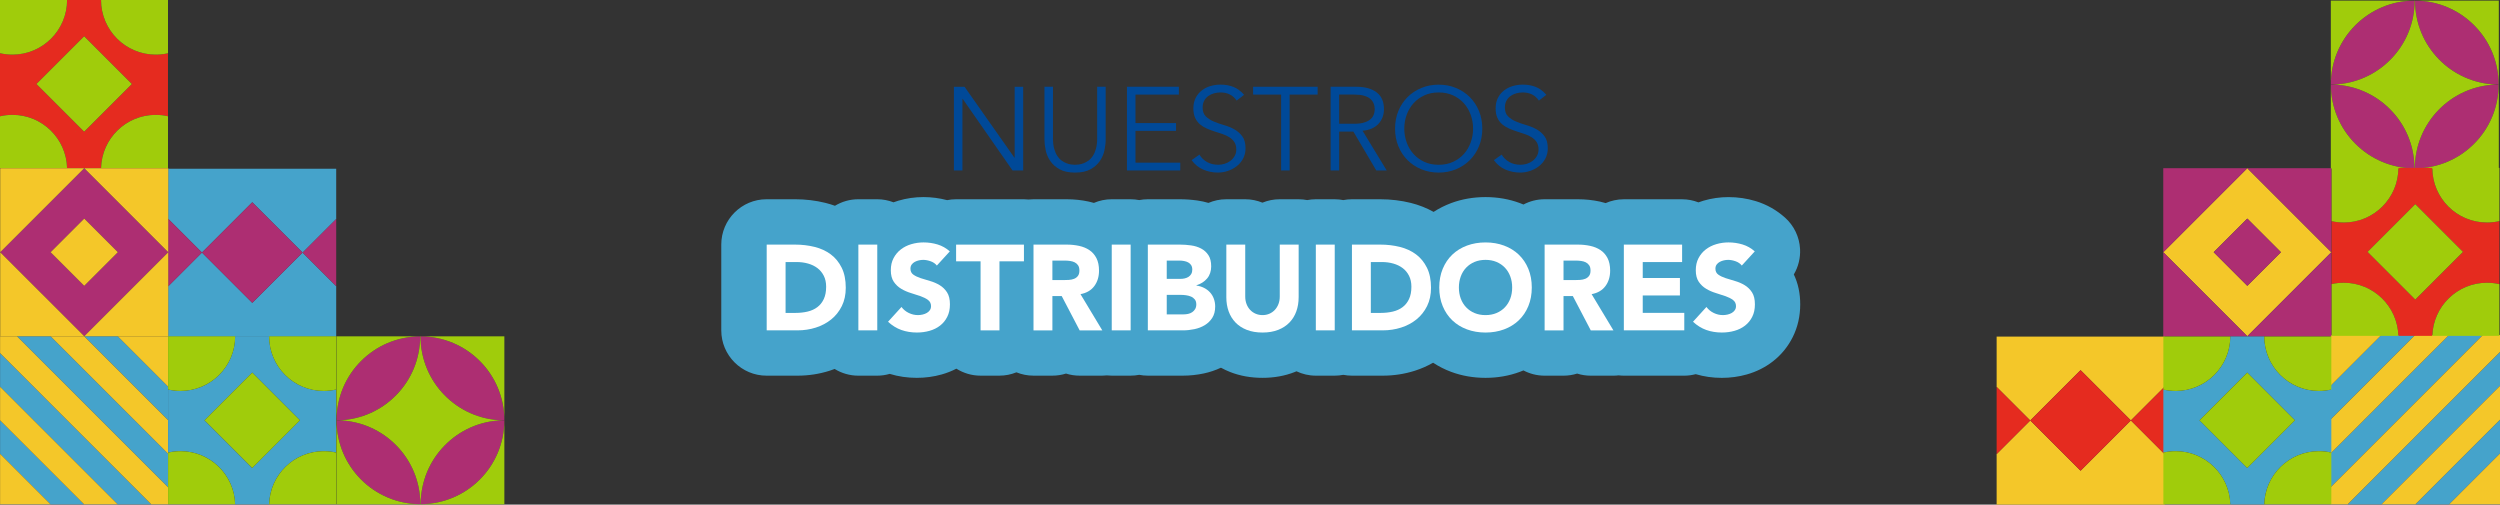 <svg xmlns="http://www.w3.org/2000/svg" id="Capa_2" viewBox="0 0 1920.97 387.72"><rect x="0" y="0" width="1920.97" height="387.72" fill="#333333" stroke="none"/><defs><style>.cls-1{fill:none;}.cls-2{fill:#f4c729;}.cls-3{fill:#004998;}.cls-4{fill:#fff;}.cls-5{fill:#e52b1f;}.cls-6{fill:#a0cc0b;}.cls-7{fill:#ad2e72;}.cls-8{fill:#45a3cb;}</style></defs><g id="Distribuidores"><g><path class="cls-3" d="m779.48,121.17h.18v-54.5h6.54v64.31h-8.17l-38.33-55.04h-.18v55.04h-6.54v-64.31h8.17l38.33,54.5Z"></path><path class="cls-3" d="m849.6,107c0,2.67-.32,5.5-.95,8.49s-1.83,5.77-3.59,8.31c-1.76,2.54-4.16,4.65-7.22,6.31-3.06,1.67-6.98,2.5-11.76,2.5s-8.78-.83-11.81-2.5c-3.03-1.66-5.42-3.77-7.18-6.31-1.76-2.54-2.95-5.31-3.59-8.31s-.95-5.83-.95-8.49v-40.33h6.54v39.6c0,3.09.3,5.74.91,7.95.6,2.21,1.41,4.07,2.41,5.59,1,1.51,2.12,2.71,3.36,3.59,1.24.88,2.48,1.56,3.72,2.04,1.24.49,2.44.8,3.59.95,1.15.15,2.15.23,3,.23.79,0,1.77-.08,2.95-.23,1.18-.15,2.39-.47,3.63-.95,1.24-.48,2.48-1.17,3.72-2.04,1.24-.88,2.36-2.07,3.36-3.59,1-1.51,1.8-3.38,2.41-5.59.6-2.21.91-4.86.91-7.95v-39.6h6.54v40.33Z"></path><path class="cls-3" d="m872.49,124.98h34.42v6h-40.96v-64.31h39.87v6h-33.33v21.89h31.15v6h-31.15v24.43Z"></path><path class="cls-3" d="m950.24,77.3c-2.85-4.18-6.99-6.27-12.44-6.27-1.7,0-3.36.23-5,.68-1.63.46-3.1,1.15-4.41,2.09-1.3.94-2.35,2.15-3.13,3.63-.79,1.48-1.18,3.22-1.18,5.22,0,2.91.82,5.16,2.45,6.77,1.63,1.61,3.66,2.92,6.08,3.95,2.42,1.03,5.07,1.95,7.95,2.77s5.53,1.91,7.95,3.27c2.42,1.36,4.45,3.17,6.08,5.4,1.64,2.24,2.45,5.3,2.45,9.17,0,2.91-.62,5.53-1.86,7.86-1.24,2.33-2.88,4.28-4.91,5.86-2.03,1.58-4.3,2.79-6.81,3.63-2.51.85-5.04,1.27-7.58,1.27-3.94,0-7.68-.74-11.22-2.23-3.54-1.48-6.56-3.92-9.04-7.31l6-4.27c1.39,2.36,3.32,4.25,5.79,5.68,2.47,1.42,5.4,2.13,8.78,2.13,1.63,0,3.26-.26,4.89-.77,1.63-.51,3.09-1.27,4.39-2.27,1.3-1,2.37-2.23,3.21-3.68.84-1.45,1.27-3.12,1.27-5,0-2.24-.47-4.1-1.41-5.59-.94-1.48-2.18-2.72-3.72-3.72s-3.3-1.83-5.27-2.5c-1.97-.67-4-1.33-6.08-2-2.09-.67-4.12-1.42-6.09-2.27-1.97-.85-3.72-1.92-5.27-3.22-1.54-1.3-2.79-2.94-3.72-4.91-.94-1.97-1.41-4.43-1.41-7.4s.59-5.78,1.77-8.08c1.18-2.3,2.75-4.21,4.72-5.72,1.97-1.51,4.19-2.63,6.68-3.36,2.48-.73,5.03-1.09,7.63-1.09,3.63,0,6.93.58,9.9,1.73,2.97,1.15,5.72,3.18,8.27,6.09l-5.72,4.45Z"></path><path class="cls-3" d="m990.93,130.98h-6.54v-58.31h-21.53v-6h49.59v6h-21.53v58.31Z"></path><path class="cls-3" d="m1028.99,130.98h-6.54v-64.31h19.8c6.54,0,11.7,1.42,15.49,4.27,3.78,2.85,5.68,7.15,5.68,12.9,0,4.48-1.41,8.25-4.22,11.31-2.82,3.06-6.89,4.83-12.22,5.31l18.53,30.52h-7.99l-17.62-29.88h-10.9v29.88Zm0-35.88h11.63c2.91,0,5.37-.3,7.4-.91,2.03-.6,3.65-1.41,4.86-2.41,1.21-1,2.09-2.18,2.63-3.54s.82-2.83.82-4.41-.27-2.95-.82-4.31-1.42-2.56-2.63-3.59c-1.21-1.03-2.83-1.83-4.86-2.41-2.03-.58-4.5-.86-7.4-.86h-11.63v22.43Z"></path><path class="cls-3" d="m1138.98,98.83c0,4.9-.85,9.42-2.54,13.53-1.7,4.12-4.04,7.67-7.04,10.67-3,3-6.54,5.34-10.63,7.04-4.09,1.69-8.52,2.54-13.31,2.54s-9.22-.85-13.31-2.54-7.63-4.04-10.63-7.04c-3-3-5.34-6.55-7.04-10.67-1.7-4.12-2.54-8.63-2.54-13.53s.85-9.42,2.54-13.53c1.69-4.12,4.04-7.67,7.04-10.67,3-3,6.54-5.34,10.63-7.04s8.52-2.54,13.31-2.54,9.22.85,13.31,2.54c4.09,1.7,7.63,4.04,10.63,7.04s5.34,6.55,7.04,10.67c1.69,4.12,2.54,8.63,2.54,13.53Zm-7.08,0c0-3.69-.61-7.22-1.82-10.58-1.21-3.36-2.95-6.31-5.22-8.86-2.27-2.54-5.04-4.57-8.31-6.09-3.27-1.51-6.96-2.27-11.08-2.27s-7.81.76-11.08,2.27c-3.27,1.51-6.04,3.54-8.31,6.09-2.27,2.54-4.01,5.5-5.22,8.86-1.21,3.36-1.82,6.89-1.82,10.58s.6,7.22,1.82,10.58c1.21,3.36,2.95,6.31,5.22,8.86,2.27,2.54,5.04,4.57,8.31,6.08,3.27,1.51,6.96,2.27,11.08,2.27s7.81-.76,11.08-2.27c3.27-1.51,6.04-3.54,8.31-6.08,2.27-2.54,4.01-5.5,5.22-8.86,1.21-3.36,1.82-6.89,1.82-10.58Z"></path><path class="cls-3" d="m1182.49,77.3c-2.85-4.18-6.99-6.27-12.44-6.27-1.7,0-3.36.23-5,.68-1.63.46-3.1,1.15-4.41,2.09-1.3.94-2.35,2.15-3.13,3.63-.79,1.48-1.18,3.22-1.18,5.22,0,2.91.82,5.16,2.45,6.77,1.63,1.61,3.66,2.92,6.08,3.95,2.42,1.03,5.07,1.95,7.95,2.77s5.53,1.91,7.95,3.27c2.42,1.36,4.45,3.17,6.08,5.4,1.64,2.24,2.45,5.3,2.45,9.17,0,2.91-.62,5.53-1.86,7.86-1.24,2.33-2.88,4.28-4.91,5.86-2.03,1.58-4.3,2.79-6.81,3.63-2.51.85-5.04,1.27-7.58,1.27-3.94,0-7.68-.74-11.22-2.23-3.54-1.48-6.56-3.92-9.04-7.31l6-4.27c1.39,2.36,3.32,4.25,5.79,5.68,2.47,1.42,5.4,2.13,8.78,2.13,1.63,0,3.26-.26,4.89-.77,1.63-.51,3.09-1.27,4.39-2.27,1.3-1,2.37-2.23,3.21-3.68.84-1.45,1.27-3.12,1.27-5,0-2.24-.47-4.1-1.41-5.59-.94-1.48-2.18-2.72-3.72-3.72s-3.3-1.83-5.27-2.5c-1.97-.67-4-1.33-6.08-2-2.09-.67-4.12-1.42-6.09-2.27-1.97-.85-3.72-1.92-5.27-3.22-1.54-1.3-2.79-2.94-3.72-4.91-.94-1.97-1.41-4.43-1.41-7.4s.59-5.78,1.77-8.08c1.18-2.3,2.75-4.21,4.72-5.72,1.97-1.51,4.19-2.63,6.68-3.36,2.48-.73,5.03-1.09,7.63-1.09,3.63,0,6.93.58,9.9,1.73,2.97,1.15,5.72,3.18,8.27,6.09l-5.72,4.45Z"></path></g><g><g><path class="cls-8" d="m232.54,194.11l25.79-25.79v-38.69h-129.08v38.51l25.92,25.92-25.92,25.92v38.73h129.08v-38.81l-25.79-25.79Zm-77.35-.05l38.64-38.64,38.64,38.64-38.64,38.64-38.64-38.64Z"></path><rect class="cls-7" x="166.51" y="166.74" width="54.64" height="54.64" transform="translate(-80.45 193.9) rotate(-45)"></rect><path class="cls-7" d="m129.26,168.15v51.84l25.92-25.92-25.92-25.92Zm.13,25.96h0s0,0,0,0h0s0,0,0,0Z"></path><polygon class="cls-7" points="258.33 219.9 258.33 168.32 232.54 194.11 258.33 219.9"></polygon></g><g><path class="cls-1" d="m387.52,322.98s0-.03,0-.05c-.55,0-1.1.01-1.65.03.55.01,1.1.02,1.65.02Z"></path><g><path class="cls-7" d="m323.27,387.39c35.49-.11,64.22-28.9,64.25-64.41-.55,0-1.1,0-1.65-.02-34.74.99-62.6,29.45-62.6,64.43Z"></path><path class="cls-7" d="m260.26,322.96c-.55.02-1.11.02-1.66.03.03,35.56,28.84,64.38,64.4,64.41,0-35.03-27.93-63.53-62.74-64.44Z"></path><path class="cls-7" d="m323.13,258.47s0,.03,0,.05c0,35.03,27.93,63.53,62.74,64.44.55-.02,1.1-.02,1.65-.03,0,0,0,0,0,0,0-35.58-28.82-64.42-64.39-64.46Z"></path><path class="cls-7" d="m322.86,258.52s0-.03,0-.05c-35.51.11-64.27,28.93-64.27,64.46,0,0,0,0,0,0,.56,0,1.11,0,1.66.02,34.74-.99,62.6-29.46,62.6-64.44Z"></path></g><g><path class="cls-6" d="m387.52,322.93s0,0,0,0c0,.02,0,.03,0,.05-.03,35.51-28.76,64.3-64.25,64.41-.07,0-.14,0-.21,0-.02,0-.04,0-.06,0-35.56-.03-64.38-28.85-64.4-64.41,0-.02,0-.03,0-.05,0,0,0,0,0,0,0-35.54,28.75-64.35,64.27-64.46.07,0,.13,0,.2,0,.03,0,.05,0,.08,0,35.57.04,64.39,28.89,64.39,64.46v-64.48h-129.08v129.08h129.08v-64.6Z"></path><path class="cls-6" d="m385.87,322.96c-34.81-.91-62.74-29.42-62.74-64.44,0-.02,0-.03,0-.05-.03,0-.05,0-.08,0-.07,0-.13,0-.2,0,0,.02,0,.03,0,.05,0,34.98-27.86,63.45-62.6,64.44,34.8.91,62.74,29.41,62.74,64.44.02,0,.04,0,.06,0,.07,0,.14,0,.21,0,0-34.98,27.86-63.45,62.6-64.43Z"></path><path class="cls-6" d="m258.59,322.93s0,.03,0,.05c.56,0,1.11-.01,1.66-.03-.55-.01-1.11-.02-1.66-.02Z"></path></g></g><g><g><polygon class="cls-8" points="90.36 387.47 116.17 387.47 .07 271.36 .07 297.18 90.36 387.47"></polygon><polygon class="cls-8" points="38.79 387.47 64.54 387.47 .07 323 .07 348.74 38.79 387.47"></polygon><polygon class="cls-8" points="129.15 348.65 38.88 258.39 13.07 258.39 129.15 374.47 129.15 348.65"></polygon><polygon class="cls-8" points="129.15 297.09 90.45 258.39 64.7 258.39 129.15 322.84 129.15 297.09"></polygon></g><g><polygon class="cls-2" points="129.15 387.47 129.15 374.47 13.07 258.39 .07 258.39 .07 271.36 116.17 387.47 129.15 387.47"></polygon><polygon class="cls-2" points=".07 323 64.54 387.47 90.36 387.47 .07 297.18 .07 323"></polygon><polygon class="cls-2" points=".07 387.47 38.79 387.47 .07 348.74 .07 387.47"></polygon><polygon class="cls-2" points="64.7 258.39 38.88 258.39 129.15 348.65 129.15 322.84 64.7 258.39"></polygon><polygon class="cls-2" points="90.45 258.39 129.15 297.09 129.15 258.39 90.45 258.39"></polygon></g></g><g><path class="cls-8" d="m180.68,387.49h26.12c.61-22.65,19.16-40.82,41.96-40.82,3.25,0,6.42.37,9.46,1.07v-48.43c-3.04.7-6.21,1.07-9.46,1.07-23.18,0-41.98-18.79-41.98-41.98h-26.09c0,23.18-18.79,41.98-41.98,41.98-3.29,0-6.5-.38-9.57-1.1v48.48c3.08-.72,6.28-1.1,9.57-1.1,22.8,0,41.35,18.17,41.96,40.82Zm6.74-27.92h0s-.14.1-.14.1l.11-.14h0s0,0,0,0l-.11-.14.14.11h0s0,0,0,0l.14-.11-.11.14h0s0,0,0,0l.11.14-.14-.11h0Zm6.37-73.27l36.66,36.66-36.66,36.66-36.66-36.66,36.66-36.66Z"></path><rect class="cls-6" x="187.39" y="359.53" width="0" height="0" transform="translate(-184.23 197.43) rotate(-38.9)"></rect><rect class="cls-6" x="187.45" y="359.53" width="0" height="0" transform="translate(-182.83 194.32) rotate(-38.42)"></rect><polygon class="cls-6" points="187.42 359.5 187.28 359.4 187.39 359.53 187.41 359.52 187.42 359.5"></polygon><polygon class="cls-6" points="187.45 359.53 187.56 359.4 187.43 359.5 187.44 359.52 187.45 359.53"></polygon><polygon class="cls-6" points="187.41 359.52 187.39 359.53 187.39 359.54 187.41 359.52"></polygon><polygon class="cls-6" points="187.45 359.54 187.45 359.53 187.44 359.52 187.45 359.54"></polygon><polygon class="cls-6" points="187.39 359.54 187.28 359.68 187.42 359.57 187.41 359.55 187.39 359.54"></polygon><polygon class="cls-6" points="187.45 359.54 187.44 359.55 187.43 359.57 187.56 359.68 187.45 359.54"></polygon><polygon class="cls-6" points="187.44 359.55 187.45 359.54 187.45 359.54 187.44 359.55"></polygon><polygon class="cls-6" points="187.39 359.54 187.39 359.54 187.41 359.55 187.39 359.54"></polygon><rect class="cls-6" x="187.42" y="359.56" width="0" height="0" transform="translate(-183.2 195.09) rotate(-38.54)"></rect><rect class="cls-6" x="187.42" y="359.5" width="0" height="0" transform="translate(-183.16 195.08) rotate(-38.54)"></rect><polygon class="cls-6" points="187.41 359.55 187.42 359.57 187.42 359.56 187.41 359.55"></polygon><polygon class="cls-6" points="187.42 359.51 187.42 359.5 187.41 359.52 187.42 359.51"></polygon><polygon class="cls-6" points="187.42 359.56 187.43 359.57 187.44 359.55 187.42 359.56"></polygon><polygon class="cls-6" points="187.44 359.52 187.43 359.5 187.42 359.51 187.44 359.52"></polygon><polygon class="cls-6" points="187.44 359.52 187.42 359.51 187.41 359.52 187.39 359.54 187.41 359.55 187.42 359.56 187.44 359.55 187.45 359.54 187.44 359.52"></polygon><g><path class="cls-6" d="m248.76,300.39c3.25,0,6.42-.37,9.46-1.07v-40.9h-51.44c0,23.18,18.79,41.98,41.98,41.98Z"></path><path class="cls-6" d="m180.7,258.41h-51.55v40.88c3.08.72,6.28,1.1,9.57,1.1,23.18,0,41.98-18.79,41.98-41.98Z"></path><path class="cls-6" d="m206.8,387.49h51.42v-39.75c-3.04-.7-6.21-1.07-9.46-1.07-22.8,0-41.35,18.17-41.96,40.82Z"></path><path class="cls-6" d="m180.68,387.49c-.61-22.65-19.16-40.82-41.96-40.82-3.29,0-6.5.38-9.57,1.1v39.72h51.53Z"></path><path class="cls-6" d="m230.46,322.95l-36.66-36.66-36.66,36.66,36.66,36.66,36.66-36.66Zm-36.77,0h0s0,0,0,0h0s0,0,0,0h0Z"></path></g><rect class="cls-6" x="193.69" y="322.95" width="0" height="0"></rect><rect class="cls-6" x="193.69" y="322.95" width="0" height="0" transform="translate(-123.98 120.71) rotate(-26.57)"></rect><polygon class="cls-6" points="193.69 322.95 193.69 322.95 193.69 322.95 193.69 322.95"></polygon></g><g><path class="cls-5" d="m51.53,129.08h26.12c.61-22.65,19.16-40.82,41.96-40.82,3.25,0,6.42.37,9.46,1.07v-48.43c-3.04.7-6.21,1.07-9.46,1.07-23.18,0-41.98-18.79-41.98-41.98h-26.09c0,23.18-18.79,41.98-41.98,41.98-3.29,0-6.5-.38-9.57-1.1v48.48c3.08-.72,6.28-1.1,9.57-1.1,22.8,0,41.35,18.17,41.96,40.82Zm6.74-27.92h0s-.14.1-.14.1l.11-.14h0s0,0,0,0l-.11-.14.14.11h0s0,0,0,0l.14-.11-.11.14h0s0,0,0,0l.11.14-.14-.11h0Zm6.37-73.27l36.66,36.66-36.66,36.66-36.66-36.66,36.66-36.66Z"></path><rect class="cls-6" x="58.24" y="101.12" width="0" height="0" transform="translate(-50.59 59.01) rotate(-38.9)"></rect><rect class="cls-6" x="58.3" y="101.12" width="0" height="0" transform="translate(-50.21 58.12) rotate(-38.42)"></rect><polygon class="cls-6" points="58.27 101.09 58.14 100.98 58.24 101.12 58.26 101.11 58.27 101.09"></polygon><polygon class="cls-6" points="58.31 101.12 58.42 100.98 58.28 101.09 58.29 101.11 58.31 101.12"></polygon><polygon class="cls-6" points="58.26 101.11 58.24 101.12 58.25 101.12 58.26 101.11"></polygon><polygon class="cls-6" points="58.3 101.12 58.31 101.12 58.29 101.11 58.3 101.12"></polygon><polygon class="cls-6" points="58.24 101.12 58.14 101.26 58.27 101.15 58.26 101.14 58.24 101.12"></polygon><polygon class="cls-6" points="58.31 101.12 58.29 101.14 58.28 101.15 58.42 101.26 58.31 101.12"></polygon><polygon class="cls-6" points="58.29 101.14 58.31 101.12 58.3 101.12 58.29 101.14"></polygon><polygon class="cls-6" points="58.25 101.12 58.24 101.12 58.26 101.14 58.25 101.12"></polygon><rect class="cls-6" x="58.27" y="101.15" width="0" height="0" transform="translate(-50.33 58.34) rotate(-38.54)"></rect><rect class="cls-6" x="58.27" y="101.09" width="0" height="0" transform="translate(-50.29 58.33) rotate(-38.54)"></rect><polygon class="cls-6" points="58.26 101.14 58.27 101.15 58.28 101.15 58.26 101.14"></polygon><polygon class="cls-6" points="58.28 101.09 58.27 101.09 58.26 101.11 58.28 101.09"></polygon><polygon class="cls-6" points="58.28 101.15 58.28 101.15 58.29 101.14 58.28 101.15"></polygon><polygon class="cls-6" points="58.29 101.11 58.28 101.09 58.28 101.09 58.29 101.11"></polygon><polygon class="cls-6" points="58.29 101.11 58.28 101.09 58.26 101.11 58.25 101.12 58.26 101.14 58.28 101.15 58.29 101.14 58.3 101.12 58.29 101.11"></polygon><g><path class="cls-6" d="m119.62,41.98c3.25,0,6.42-.37,9.46-1.07V0h-51.44c0,23.18,18.79,41.98,41.98,41.98Z"></path><path class="cls-6" d="m51.55,0H0v40.88c3.08.72,6.28,1.1,9.57,1.1,23.18,0,41.98-18.79,41.98-41.98Z"></path><path class="cls-6" d="m77.66,129.08h51.42v-39.75c-3.04-.7-6.21-1.07-9.46-1.07-22.8,0-41.35,18.17-41.96,40.82Z"></path><path class="cls-6" d="m51.53,129.08c-.61-22.65-19.16-40.82-41.96-40.82-3.29,0-6.5.38-9.57,1.1v39.72h51.53Z"></path><path class="cls-6" d="m101.31,64.54l-36.66-36.66-36.66,36.66,36.66,36.66,36.66-36.66Zm-36.77,0h0s0,0,0,0h0s0,0,0,0h0Z"></path></g><rect class="cls-6" x="64.54" y="64.54" width="0" height="0"></rect><rect class="cls-6" x="64.54" y="64.54" width="0" height="0" transform="translate(-22.05 35.68) rotate(-26.57)"></rect><polygon class="cls-6" points="64.54 64.54 64.54 64.54 64.54 64.54 64.54 64.54"></polygon></g><g><path class="cls-7" d="m.16,193.8l64.57,64.57h0l64.57-64.57-64.57-64.57L.16,193.8Zm64.57,25.83l-25.83-25.83,25.83-25.83,25.83,25.83-25.83,25.83Z"></path><g><polygon class="cls-2" points=".16 258.36 64.73 258.36 .16 193.8 .16 258.36"></polygon><polygon class="cls-2" points="64.73 129.23 129.29 193.8 129.29 129.23 64.73 129.23"></polygon><polygon class="cls-2" points="129.29 258.36 129.29 193.8 64.73 258.36 129.29 258.36"></polygon><polygon class="cls-2" points=".16 129.23 .16 193.8 64.73 129.23 .16 129.23"></polygon><rect class="cls-2" x="46.46" y="175.54" width="36.52" height="36.52" transform="translate(-118.08 102.53) rotate(-45)"></rect></g></g></g><g><g><path class="cls-2" d="m1534.19,348.9v38.81h129.08v-38.73s-25.92-25.92-25.92-25.92l25.92-25.92v-38.51h-64.6s0,0,0,0h-64.48v38.69s25.79,25.79,25.79,25.79l-25.79,25.79Zm64.5,12.8l-38.64-38.64,38.64-38.64,38.64,38.64-38.64,38.64Z"></path><g><rect class="cls-5" x="1571.37" y="295.74" width="54.64" height="54.64" transform="translate(239.8 1225.07) rotate(-45)"></rect><path class="cls-5" d="m1637.35,323.07l25.92,25.92v-51.84s-25.92,25.92-25.92,25.92Zm25.79.05h0s0,0,0,0h0Z"></path><polygon class="cls-5" points="1534.19 348.9 1534.19 297.32 1559.98 323.11 1534.19 348.9"></polygon></g></g><g><path class="cls-1" d="m1791,64.98s0-.03,0-.05c.55,0,1.1.01,1.65.03-.55.01-1.1.02-1.65.02Z"></path><g><path class="cls-7" d="m1855.25,129.39c-35.49-.11-64.22-28.9-64.25-64.41.55,0,1.1,0,1.65-.02,34.74.99,62.6,29.45,62.6,64.43Z"></path><path class="cls-7" d="m1918.26,64.96c.55.02,1.11.02,1.66.03-.03,35.56-28.84,64.38-64.4,64.41,0-35.03,27.93-63.53,62.74-64.44Z"></path><path class="cls-7" d="m1855.39.47s0,.03,0,.05c0,35.03-27.93,63.53-62.74,64.44-.55-.02-1.1-.02-1.65-.03,0,0,0,0,0,0,0-35.58,28.82-64.42,64.39-64.46Z"></path><path class="cls-7" d="m1855.66.52s0-.03,0-.05c35.51.11,64.27,28.93,64.27,64.46,0,0,0,0,0,0-.56,0-1.11,0-1.66.02-34.74-.99-62.6-29.46-62.6-64.44Z"></path></g><g><path class="cls-6" d="m1791,64.93s0,0,0,0c0,.02,0,.03,0,.05.03,35.51,28.76,64.3,64.25,64.41.07,0,.14,0,.21,0,.02,0,.04,0,.06,0,35.56-.03,64.38-28.85,64.4-64.41,0-.02,0-.03,0-.05,0,0,0,0,0,0,0-35.54-28.75-64.35-64.27-64.46-.07,0-.13,0-.2,0-.03,0-.05,0-.08,0-35.57.04-64.39,28.89-64.39,64.46V.46s129.08,0,129.08,0v129.08s-129.08,0-129.08,0v-64.6Z"></path><path class="cls-6" d="m1792.65,64.96c34.81-.91,62.74-29.42,62.74-64.44,0-.02,0-.03,0-.05.03,0,.05,0,.08,0,.07,0,.13,0,.2,0,0,.02,0,.03,0,.05,0,34.98,27.86,63.45,62.6,64.44-34.8.91-62.74,29.41-62.74,64.44-.02,0-.04,0-.06,0-.07,0-.14,0-.21,0,0-34.98-27.86-63.45-62.6-64.43Z"></path><path class="cls-6" d="m1919.93,64.93s0,.03,0,.05c-.56,0-1.11-.01-1.66-.03.55-.01,1.11-.02,1.66-.02Z"></path></g></g><g><g><polygon class="cls-8" points="1829.96 387.47 1803.94 387.47 1920.97 270.44 1920.97 296.46 1829.96 387.47"></polygon><polygon class="cls-8" points="1881.93 387.47 1855.98 387.47 1920.97 322.49 1920.97 348.44 1881.93 387.47"></polygon><polygon class="cls-8" points="1790.86 348.35 1881.84 257.36 1907.86 257.36 1790.86 374.37 1790.86 348.35"></polygon><polygon class="cls-8" points="1790.86 296.37 1829.87 257.36 1855.82 257.36 1790.86 322.32 1790.86 296.37"></polygon></g><g><polygon class="cls-2" points="1790.86 387.47 1790.86 374.37 1907.86 257.36 1920.97 257.36 1920.97 270.44 1803.94 387.47 1790.86 387.47"></polygon><polygon class="cls-2" points="1920.97 322.49 1855.98 387.47 1829.96 387.47 1920.97 296.46 1920.97 322.49"></polygon><polygon class="cls-2" points="1920.97 387.47 1881.93 387.47 1920.97 348.44 1920.97 387.47"></polygon><polygon class="cls-2" points="1855.82 257.36 1881.84 257.36 1790.86 348.35 1790.86 322.32 1855.82 257.36"></polygon><polygon class="cls-2" points="1829.87 257.36 1790.86 296.37 1790.86 257.36 1829.87 257.36"></polygon></g></g><g><path class="cls-8" d="m1781.8,346.67c3.29,0,6.5.38,9.57,1.1v-48.48c-3.08.72-6.28,1.1-9.57,1.1-23.18,0-41.98-18.79-41.98-41.98h-26.09c0,23.18-18.79,41.98-41.98,41.98-3.25,0-6.42-.37-9.46-1.07v48.43c3.04-.7,6.21-1.07,9.46-1.07,22.8,0,41.35,18.17,41.96,40.82h26.12c.61-22.65,19.16-40.82,41.96-40.82Zm-48.7,12.89l-.14.11.11-.14h0s0,0,0,0l-.11-.14.14.11h0s0,0,0,0l.14-.11-.11.14h0s0,0,0,0l.11.14-.14-.11h0s0,0,0,0Zm30.29-36.61l-36.66,36.66-36.66-36.66,36.66-36.66,36.66,36.66Z"></path><rect class="cls-6" x="1733.13" y="359.53" width="0" height="0" transform="translate(364.9 1482.46) rotate(-51.1)"></rect><rect class="cls-6" x="1733.07" y="359.53" width="0" height="0" transform="translate(374.45 1493.98) rotate(-51.58)"></rect><polygon class="cls-6" points="1733.1 359.5 1733.24 359.4 1733.13 359.53 1733.11 359.52 1733.1 359.5"></polygon><polygon class="cls-6" points="1733.07 359.53 1732.96 359.4 1733.1 359.5 1733.08 359.52 1733.07 359.53"></polygon><polygon class="cls-6" points="1733.11 359.52 1733.13 359.53 1733.13 359.54 1733.11 359.52"></polygon><polygon class="cls-6" points="1733.07 359.54 1733.07 359.53 1733.08 359.52 1733.07 359.54"></polygon><polygon class="cls-6" points="1733.13 359.54 1733.24 359.68 1733.1 359.57 1733.11 359.55 1733.13 359.54"></polygon><polygon class="cls-6" points="1733.07 359.54 1733.08 359.55 1733.1 359.57 1732.96 359.68 1733.07 359.54"></polygon><polygon class="cls-6" points="1733.08 359.55 1733.07 359.54 1733.07 359.54 1733.08 359.55"></polygon><polygon class="cls-6" points="1733.13 359.54 1733.13 359.54 1733.11 359.55 1733.13 359.54"></polygon><rect class="cls-6" x="1733.1" y="359.56" width="0" height="0" transform="translate(372.06 1491.15) rotate(-51.46)"></rect><rect class="cls-6" x="1733.1" y="359.5" width="0" height="0" transform="translate(372.11 1491.13) rotate(-51.46)"></rect><polygon class="cls-6" points="1733.11 359.55 1733.1 359.57 1733.1 359.56 1733.11 359.55"></polygon><polygon class="cls-6" points="1733.1 359.51 1733.1 359.5 1733.11 359.52 1733.1 359.51"></polygon><polygon class="cls-6" points="1733.1 359.56 1733.1 359.57 1733.08 359.55 1733.1 359.56"></polygon><polygon class="cls-6" points="1733.08 359.52 1733.1 359.5 1733.1 359.51 1733.08 359.52"></polygon><polygon class="cls-6" points="1733.08 359.52 1733.1 359.51 1733.11 359.52 1733.13 359.54 1733.11 359.55 1733.1 359.56 1733.08 359.55 1733.07 359.54 1733.08 359.52"></polygon><g><path class="cls-6" d="m1671.76,300.39c-3.25,0-6.42-.37-9.46-1.07v-40.9s51.44,0,51.44,0c0,23.18-18.79,41.98-41.98,41.98Z"></path><path class="cls-6" d="m1739.82,258.41h51.55s0,40.88,0,40.88c-3.08.72-6.28,1.1-9.57,1.1-23.18,0-41.98-18.79-41.98-41.98Z"></path><path class="cls-6" d="m1713.72,387.49h-51.42s0-39.75,0-39.75c3.04-.7,6.21-1.07,9.46-1.07,22.8,0,41.35,18.17,41.96,40.82Z"></path><path class="cls-6" d="m1739.84,387.49c.61-22.65,19.16-40.82,41.96-40.82,3.29,0,6.5.38,9.57,1.1v39.72s-51.53,0-51.53,0Z"></path><path class="cls-6" d="m1726.73,359.62l36.66-36.66-36.66-36.66-36.66,36.66,36.66,36.66Zm.11-36.66h0s0,0,0,0h0Z"></path></g><rect class="cls-6" x="1726.83" y="322.95" width="0" height="0"></rect><rect class="cls-6" x="1726.83" y="322.95" width="0" height="0" transform="translate(665.71 1723.05) rotate(-63.43)"></rect><polygon class="cls-6" points="1726.83 322.95 1726.83 322.95 1726.83 322.95 1726.83 322.95"></polygon></g><g><path class="cls-5" d="m1910.95,217.26c3.29,0,6.5.38,9.57,1.1v-48.48c-3.08.72-6.28,1.1-9.57,1.1-23.18,0-41.98-18.79-41.98-41.98h-26.09c0,23.18-18.79,41.98-41.98,41.98-3.25,0-6.42-.37-9.46-1.07v48.43c3.04-.7,6.21-1.07,9.46-1.07,22.8,0,41.35,18.17,41.96,40.82h26.12c.61-22.65,19.16-40.82,41.96-40.82Zm-48.7,12.89l-.14.11.11-.14h0s0,0,0,0l-.11-.14.14.11h0s0,0,0,0l.14-.11-.11.14h0s0,0,0,0l.11.14-.14-.11h0s0,0,0,0Zm30.29-36.61l-36.66,36.66-36.66-36.66,36.66-36.66,36.66,36.66Z"></path><rect class="cls-6" x="1862.28" y="230.12" width="0" height="0" transform="translate(513.65 1534.82) rotate(-51.1)"></rect><rect class="cls-6" x="1862.21" y="230.12" width="0" height="0" transform="translate(524.74 1546.17) rotate(-51.58)"></rect><polygon class="cls-6" points="1862.25 230.09 1862.39 229.98 1862.28 230.12 1862.26 230.11 1862.25 230.09"></polygon><polygon class="cls-6" points="1862.22 230.12 1862.11 229.98 1862.24 230.09 1862.23 230.11 1862.22 230.12"></polygon><polygon class="cls-6" points="1862.26 230.11 1862.28 230.12 1862.27 230.12 1862.26 230.11"></polygon><polygon class="cls-6" points="1862.22 230.12 1862.22 230.12 1862.23 230.11 1862.22 230.12"></polygon><polygon class="cls-6" points="1862.28 230.12 1862.39 230.26 1862.25 230.15 1862.26 230.14 1862.28 230.12"></polygon><polygon class="cls-6" points="1862.22 230.12 1862.23 230.14 1862.24 230.15 1862.11 230.26 1862.22 230.12"></polygon><polygon class="cls-6" points="1862.23 230.14 1862.22 230.12 1862.22 230.12 1862.23 230.14"></polygon><polygon class="cls-6" points="1862.27 230.12 1862.28 230.12 1862.26 230.14 1862.27 230.12"></polygon><rect class="cls-6" x="1862.24" y="230.15" width="0" height="0" transform="translate(521.97 1543.39) rotate(-51.46)"></rect><rect class="cls-6" x="1862.24" y="230.09" width="0" height="0" transform="translate(522.02 1543.36) rotate(-51.46)"></rect><polygon class="cls-6" points="1862.26 230.14 1862.25 230.15 1862.25 230.15 1862.26 230.14"></polygon><polygon class="cls-6" points="1862.25 230.09 1862.25 230.09 1862.26 230.11 1862.25 230.09"></polygon><polygon class="cls-6" points="1862.25 230.15 1862.24 230.15 1862.23 230.14 1862.25 230.15"></polygon><polygon class="cls-6" points="1862.23 230.11 1862.24 230.09 1862.25 230.09 1862.23 230.11"></polygon><polygon class="cls-6" points="1862.23 230.11 1862.25 230.09 1862.26 230.11 1862.27 230.12 1862.26 230.14 1862.25 230.15 1862.23 230.14 1862.22 230.12 1862.23 230.11"></polygon><g><path class="cls-6" d="m1800.91,170.98c-3.25,0-6.42-.37-9.46-1.07v-40.9s51.44,0,51.44,0c0,23.18-18.79,41.98-41.98,41.98Z"></path><path class="cls-6" d="m1868.97,129h51.55s0,40.88,0,40.88c-3.08.72-6.28,1.1-9.57,1.1-23.18,0-41.98-18.79-41.98-41.98Z"></path><path class="cls-6" d="m1842.87,258.08h-51.42s0-39.75,0-39.75c3.04-.7,6.21-1.07,9.46-1.07,22.8,0,41.35,18.17,41.96,40.82Z"></path><path class="cls-6" d="m1868.99,258.08c.61-22.65,19.16-40.82,41.96-40.82,3.29,0,6.5.38,9.57,1.1v39.72s-51.53,0-51.53,0Z"></path><path class="cls-6" d="m1855.87,230.2l36.66-36.66-36.66-36.66-36.66,36.66,36.66,36.66Zm.11-36.66h0s0,0,0,0h0Z"></path></g><rect class="cls-6" x="1855.98" y="193.54" width="0" height="0"></rect><rect class="cls-6" x="1855.98" y="193.54" width="0" height="0" transform="translate(852.85 1767.03) rotate(-63.43)"></rect><polygon class="cls-6" points="1855.98 193.54 1855.98 193.54 1855.98 193.54 1855.98 193.54"></polygon></g><g><path class="cls-2" d="m1726.8,129.23l-64.57,64.57,64.57,64.57h0l64.57-64.57-64.57-64.57Zm-25.83,64.57l25.83-25.83,25.83,25.83-25.83,25.83-25.83-25.83Z"></path><g><polygon class="cls-7" points="1791.36 258.36 1726.8 258.36 1791.36 193.8 1791.36 258.36"></polygon><polygon class="cls-7" points="1726.8 129.23 1662.23 193.8 1662.23 129.23 1726.8 129.23"></polygon><polygon class="cls-7" points="1662.23 258.36 1662.23 193.8 1726.8 258.36 1662.23 258.36"></polygon><polygon class="cls-7" points="1791.36 129.23 1791.36 193.8 1726.8 129.23 1791.36 129.23"></polygon><rect class="cls-7" x="1708.53" y="175.54" width="36.52" height="36.52" transform="translate(368.73 1277.79) rotate(-45)"></rect></g></g></g><g><path class="cls-8" d="m1378.36,210.87c3.45-5.85,5.14-12.62,4.79-19.5-.48-9.31-4.68-18.05-11.65-24.24-6.56-5.83-14.1-10.07-22.43-12.6-6.74-2.05-13.78-3.08-20.92-3.08-6.56,0-13.04.94-19.29,2.78-1.28.38-2.54.81-3.79,1.27-3.9-1.51-8.13-2.38-12.57-2.38h-44.77c-4.97,0-9.69,1.06-13.96,2.93-1.47-.44-2.97-.83-4.49-1.17-5.42-1.17-11.1-1.77-16.91-1.77h-25.5c-5.88,0-11.4,1.47-16.26,4.04-.92-.38-1.84-.76-2.78-1.11-8.22-3.05-17.09-4.6-26.38-4.6s-18.16,1.55-26.37,4.6c-4.81,1.79-9.32,4.07-13.51,6.78-5.41-3.02-11.28-5.35-17.57-6.91-7.48-1.85-15.36-2.8-23.43-2.8h-21.78c-2.26,0-4.47.23-6.61.64-2.14-.41-4.35-.64-6.61-.64h-14.52c-2.26,0-4.47.23-6.61.64-2.14-.41-4.35-.64-6.61-.64h-14.52c-4.7,0-9.17.93-13.26,2.61-4.09-1.68-8.57-2.61-13.26-2.61h-14.52c-4.86,0-9.48,1-13.68,2.8-2.79-.81-5.66-1.44-8.62-1.86-4.47-.62-8.98-.94-13.43-.94h-24.57c-2.26,0-4.47.23-6.61.64-2.14-.41-4.35-.64-6.61-.64h-14.52c-4.86,0-9.48,1-13.68,2.8-1.32-.38-2.66-.73-4.03-1.03-5.42-1.17-11.11-1.77-16.91-1.77h-25.5c-1.24,0-2.47.07-3.68.2-1.21-.13-2.43-.2-3.68-.2h-52.12c-2.35,0-4.65.24-6.87.68-5.9-1.54-11.99-2.36-18.17-2.36-6.56,0-13.05.94-19.29,2.78-1.27.38-2.51.8-3.73,1.25-3.89-1.5-8.1-2.36-12.52-2.36h-14.52c-6.57,0-12.7,1.85-17.95,5.02-2.37-.85-4.8-1.6-7.3-2.22-7.48-1.85-15.36-2.8-23.43-2.8h-21.78c-19.24,0-34.84,15.6-34.84,34.84v65.89c0,19.24,15.6,34.84,34.84,34.84h23.73c8.48,0,16.77-1.28,24.66-3.79,1.31-.42,2.6-.88,3.88-1.37,5.3,3.25,11.51,5.16,18.18,5.16h14.52c3.34,0,6.56-.5,9.62-1.38,6.6,2.03,13.58,3.05,20.81,3.05,6.6,0,13.06-.88,19.19-2.62,3.95-1.11,7.69-2.6,11.23-4.43,5.37,3.38,11.71,5.37,18.53,5.37h14.52c4.63,0,9.04-.92,13.08-2.56,4.04,1.64,8.45,2.56,13.08,2.56h14.52c3.65,0,7.17-.56,10.48-1.61,3.33,1.05,6.85,1.61,10.46,1.61h17.4c1.2,0,2.38-.08,3.56-.2,1.22.13,2.45.2,3.7.2h14.52c2.26,0,4.47-.23,6.61-.64,2.14.41,4.35.64,6.61.64h26.99c5.31,0,10.69-.57,15.96-1.68,4.66-.98,9.08-2.49,13.26-4.43,2.27,1.24,4.63,2.36,7.1,3.33,7.53,2.96,15.89,4.46,24.83,4.46s17.2-1.5,24.75-4.46c.46-.18.9-.38,1.35-.57,4.51,2.13,9.53,3.36,14.85,3.36h14.52c2.26,0,4.47-.23,6.61-.64,2.14.41,4.35.64,6.61.64h23.73c8.48,0,16.77-1.28,24.66-3.79,4.95-1.58,9.63-3.65,14-6.16,4.29,2.82,8.93,5.19,13.89,7.03,8.22,3.05,17.09,4.6,26.37,4.6s18.15-1.55,26.38-4.6c.94-.35,1.86-.73,2.78-1.11,4.86,2.57,10.38,4.04,16.26,4.04h14.52c3.65,0,7.17-.56,10.48-1.61,3.33,1.05,6.85,1.61,10.46,1.61h17.4c1.35,0,2.68-.09,4.01-.25,1.31.15,2.64.25,4,.25h46.44c3.04,0,5.98-.43,8.79-1.16,6.38,1.88,13.11,2.84,20.06,2.84,6.59,0,13.05-.88,19.2-2.62,7.37-2.08,14.08-5.44,19.93-9.96,6.49-5.02,11.67-11.34,15.39-18.78,3.8-7.6,5.73-16.07,5.73-25.17,0-8.45-1.65-16.15-4.93-22.97Z"></path><g><path class="cls-4" d="m589.11,187.95h21.78c5.27,0,10.29.59,15.03,1.77,4.75,1.18,8.89,3.09,12.42,5.72,3.54,2.64,6.34,6.07,8.42,10.28,2.08,4.22,3.12,9.34,3.12,15.36,0,5.34-1.01,10.04-3.02,14.1-2.02,4.07-4.73,7.48-8.14,10.24-3.41,2.76-7.35,4.86-11.82,6.28-4.47,1.43-9.15,2.14-14.05,2.14h-23.73v-65.89Zm14.52,52.49h7.54c3.35,0,6.47-.34,9.35-1.02,2.88-.68,5.38-1.81,7.49-3.4,2.11-1.58,3.77-3.66,4.98-6.24,1.21-2.57,1.81-5.72,1.81-9.45,0-3.23-.6-6.03-1.81-8.42-1.21-2.39-2.84-4.36-4.89-5.91-2.05-1.55-4.45-2.71-7.21-3.49-2.76-.78-5.66-1.16-8.7-1.16h-8.56v39.09Z"></path><path class="cls-4" d="m659.56,187.95h14.52v65.89h-14.52v-65.89Z"></path><path class="cls-4" d="m719.87,204.05c-1.18-1.49-2.78-2.59-4.79-3.3-2.02-.71-3.93-1.07-5.72-1.07-1.05,0-2.14.13-3.26.37-1.12.25-2.17.64-3.17,1.16-.99.53-1.8,1.23-2.42,2.09-.62.87-.93,1.92-.93,3.17,0,1.99.74,3.51,2.23,4.56,1.49,1.06,3.37,1.95,5.63,2.7,2.27.74,4.7,1.49,7.31,2.23,2.6.74,5.04,1.8,7.31,3.17s4.14,3.19,5.63,5.49c1.49,2.3,2.23,5.37,2.23,9.21s-.68,6.86-2.05,9.59c-1.37,2.73-3.21,4.99-5.54,6.79-2.33,1.8-5.02,3.13-8.1,4-3.07.87-6.31,1.3-9.72,1.3-4.28,0-8.25-.65-11.91-1.95-3.66-1.3-7.07-3.41-10.24-6.33l10.33-11.35c1.49,1.99,3.36,3.52,5.63,4.61,2.26,1.09,4.61,1.63,7.03,1.63,1.18,0,2.37-.14,3.58-.42,1.21-.28,2.29-.7,3.26-1.26.96-.56,1.74-1.27,2.33-2.14.59-.87.88-1.89.88-3.07,0-1.99-.76-3.55-2.28-4.7-1.52-1.15-3.43-2.12-5.72-2.93-2.3-.8-4.78-1.61-7.45-2.42-2.67-.81-5.15-1.89-7.45-3.26-2.3-1.37-4.2-3.17-5.72-5.4-1.52-2.23-2.28-5.18-2.28-8.84s.7-6.64,2.1-9.31c1.4-2.67,3.26-4.9,5.58-6.7,2.33-1.8,5.01-3.15,8.05-4.05,3.04-.9,6.17-1.35,9.4-1.35,3.72,0,7.32.53,10.8,1.58,3.47,1.06,6.61,2.82,9.4,5.31l-9.96,10.89Z"></path><path class="cls-4" d="m753.46,200.8h-18.8v-12.84h52.12v12.84h-18.8v53.05h-14.52v-53.05Z"></path><path class="cls-4" d="m794.13,187.95h25.5c3.35,0,6.53.33,9.54.98,3.01.65,5.65,1.74,7.91,3.26,2.27,1.52,4.06,3.57,5.4,6.14,1.33,2.58,2,5.79,2,9.63,0,4.65-1.21,8.61-3.63,11.87-2.42,3.26-5.96,5.32-10.61,6.19l16.75,27.83h-17.4l-13.77-26.34h-7.17v26.34h-14.52v-65.89Zm14.52,27.27h8.56c1.3,0,2.68-.05,4.14-.14,1.46-.09,2.78-.37,3.96-.84,1.18-.46,2.16-1.19,2.93-2.19.78-.99,1.16-2.39,1.16-4.19,0-1.68-.34-3.01-1.02-4-.68-.99-1.55-1.75-2.61-2.28-1.05-.53-2.26-.88-3.63-1.07-1.37-.19-2.7-.28-4-.28h-9.49v14.98Z"></path><path class="cls-4" d="m854.25,187.95h14.52v65.89h-14.52v-65.89Z"></path><path class="cls-4" d="m881.99,187.95h24.57c2.85,0,5.72.2,8.61.61,2.88.4,5.48,1.21,7.77,2.42,2.29,1.21,4.16,2.9,5.58,5.07,1.43,2.17,2.14,5.06,2.14,8.65s-1.04,6.81-3.12,9.26c-2.08,2.45-4.83,4.2-8.24,5.26v.19c2.17.31,4.14.92,5.91,1.82,1.77.9,3.29,2.05,4.56,3.44,1.27,1.4,2.25,3.02,2.93,4.89s1.03,3.85,1.03,5.96c0,3.48-.75,6.38-2.23,8.7-1.49,2.33-3.41,4.2-5.77,5.63-2.36,1.43-5.01,2.45-7.96,3.07-2.95.62-5.88.93-8.8.93h-26.99v-65.89Zm14.52,26.34h10.52c1.11,0,2.22-.12,3.3-.37,1.08-.25,2.06-.65,2.93-1.21.87-.56,1.57-1.3,2.09-2.23.53-.93.79-2.05.79-3.35s-.29-2.5-.88-3.4c-.59-.9-1.35-1.6-2.28-2.1-.93-.5-1.99-.85-3.16-1.07-1.18-.22-2.33-.33-3.44-.33h-9.87v14.05Zm0,27.27h13.03c1.12,0,2.25-.12,3.4-.37,1.15-.25,2.19-.68,3.12-1.3.93-.62,1.69-1.43,2.28-2.42.59-.99.88-2.2.88-3.63,0-1.55-.39-2.81-1.16-3.77s-1.75-1.69-2.93-2.19c-1.18-.5-2.45-.84-3.82-1.02-1.37-.19-2.64-.28-3.82-.28h-10.98v14.98Z"></path><path class="cls-4" d="m997.86,228.44c0,3.91-.59,7.51-1.77,10.79-1.18,3.29-2.93,6.14-5.26,8.56s-5.23,4.31-8.7,5.68c-3.47,1.36-7.48,2.05-12,2.05s-8.63-.68-12.1-2.05c-3.47-1.37-6.38-3.26-8.7-5.68-2.33-2.42-4.08-5.27-5.26-8.56-1.18-3.29-1.77-6.89-1.77-10.79v-40.49h14.52v39.93c0,2.05.33,3.94.98,5.68s1.57,3.24,2.75,4.51c1.18,1.27,2.59,2.27,4.23,2.98,1.64.71,3.43,1.07,5.35,1.07s3.69-.36,5.3-1.07c1.61-.71,3.01-1.71,4.19-2.98,1.18-1.27,2.09-2.78,2.75-4.51s.98-3.63.98-5.68v-39.93h14.52v40.49Z"></path><path class="cls-4" d="m1011.07,187.95h14.52v65.89h-14.52v-65.89Z"></path><path class="cls-4" d="m1038.81,187.95h21.78c5.27,0,10.29.59,15.03,1.77s8.89,3.09,12.42,5.72c3.54,2.64,6.34,6.07,8.42,10.28,2.08,4.22,3.12,9.34,3.12,15.36,0,5.34-1.01,10.04-3.02,14.1-2.02,4.07-4.73,7.48-8.14,10.24-3.41,2.76-7.35,4.86-11.82,6.28-4.47,1.43-9.15,2.14-14.05,2.14h-23.73v-65.89Zm14.52,52.49h7.54c3.35,0,6.47-.34,9.35-1.02,2.88-.68,5.38-1.81,7.49-3.4,2.11-1.58,3.77-3.66,4.98-6.24,1.21-2.57,1.81-5.72,1.81-9.45,0-3.23-.6-6.03-1.81-8.42-1.21-2.39-2.84-4.36-4.89-5.91-2.05-1.55-4.45-2.71-7.21-3.49-2.76-.78-5.66-1.16-8.7-1.16h-8.56v39.09Z"></path><path class="cls-4" d="m1105.91,220.9c0-5.27.88-10.05,2.65-14.33,1.77-4.28,4.23-7.93,7.4-10.94,3.17-3.01,6.92-5.32,11.26-6.93,4.34-1.61,9.09-2.42,14.24-2.42s9.9.81,14.24,2.42c4.34,1.61,8.1,3.92,11.26,6.93,3.16,3.01,5.63,6.65,7.4,10.94,1.77,4.28,2.65,9.06,2.65,14.33s-.88,10.05-2.65,14.33c-1.77,4.28-4.24,7.93-7.4,10.94-3.16,3.01-6.92,5.32-11.26,6.93-4.34,1.61-9.09,2.42-14.24,2.42s-9.9-.81-14.24-2.42c-4.34-1.61-8.1-3.92-11.26-6.93-3.16-3.01-5.63-6.66-7.4-10.94-1.77-4.28-2.65-9.06-2.65-14.33Zm15.08,0c0,3.1.48,5.94,1.44,8.52.96,2.57,2.34,4.81,4.14,6.7,1.8,1.89,3.96,3.37,6.47,4.42,2.51,1.06,5.32,1.58,8.42,1.58s5.91-.53,8.42-1.58c2.51-1.05,4.67-2.53,6.47-4.42,1.8-1.89,3.18-4.13,4.14-6.7.96-2.57,1.44-5.41,1.44-8.52s-.48-5.86-1.44-8.47c-.96-2.61-2.34-4.85-4.14-6.75-1.8-1.89-3.95-3.36-6.47-4.42-2.51-1.05-5.32-1.58-8.42-1.58s-5.91.53-8.42,1.58c-2.51,1.06-4.67,2.53-6.47,4.42-1.8,1.89-3.18,4.14-4.14,6.75-.96,2.61-1.44,5.43-1.44,8.47Z"></path><path class="cls-4" d="m1186.87,187.95h25.5c3.35,0,6.53.33,9.54.98,3.01.65,5.65,1.74,7.91,3.26,2.27,1.52,4.06,3.57,5.4,6.14,1.33,2.58,2,5.79,2,9.63,0,4.65-1.21,8.61-3.63,11.87-2.42,3.26-5.96,5.32-10.61,6.19l16.75,27.83h-17.4l-13.77-26.34h-7.17v26.34h-14.52v-65.89Zm14.52,27.27h8.56c1.3,0,2.68-.05,4.14-.14,1.46-.09,2.78-.37,3.96-.84,1.18-.46,2.15-1.19,2.93-2.19.78-.99,1.16-2.39,1.16-4.19,0-1.68-.34-3.01-1.03-4-.68-.99-1.55-1.75-2.6-2.28-1.05-.53-2.27-.88-3.63-1.07-1.37-.19-2.7-.28-4-.28h-9.49v14.98Z"></path><path class="cls-4" d="m1247.74,187.95h44.77v13.4h-30.25v12.28h28.57v13.4h-28.57v13.4h31.92v13.4h-46.44v-65.89Z"></path><path class="cls-4" d="m1338.39,204.05c-1.18-1.49-2.78-2.59-4.79-3.3-2.02-.71-3.93-1.07-5.72-1.07-1.06,0-2.14.13-3.26.37-1.11.25-2.17.64-3.16,1.16-.99.53-1.8,1.23-2.42,2.09-.62.87-.93,1.92-.93,3.17,0,1.99.74,3.51,2.23,4.56,1.49,1.06,3.36,1.95,5.63,2.7,2.26.74,4.7,1.49,7.31,2.23s5.04,1.8,7.31,3.17c2.26,1.37,4.14,3.19,5.63,5.49s2.23,5.37,2.23,9.21-.68,6.86-2.05,9.59c-1.37,2.73-3.21,4.99-5.54,6.79-2.33,1.8-5.03,3.13-8.1,4-3.07.87-6.31,1.3-9.73,1.3-4.28,0-8.25-.65-11.91-1.95s-7.07-3.41-10.24-6.33l10.33-11.35c1.49,1.99,3.36,3.52,5.63,4.61,2.26,1.09,4.61,1.63,7.03,1.63,1.18,0,2.37-.14,3.58-.42,1.21-.28,2.29-.7,3.26-1.26.96-.56,1.74-1.27,2.33-2.14s.88-1.89.88-3.07c0-1.99-.76-3.55-2.28-4.7-1.52-1.15-3.43-2.12-5.72-2.93-2.29-.8-4.78-1.61-7.45-2.42-2.67-.81-5.15-1.89-7.44-3.26-2.3-1.37-4.2-3.17-5.72-5.4-1.52-2.23-2.28-5.18-2.28-8.84s.7-6.64,2.09-9.31c1.4-2.67,3.26-4.9,5.59-6.7,2.33-1.8,5.01-3.15,8.05-4.05,3.04-.9,6.17-1.35,9.4-1.35,3.72,0,7.32.53,10.79,1.58,3.47,1.06,6.61,2.82,9.4,5.31l-9.96,10.89Z"></path></g></g></g></svg>